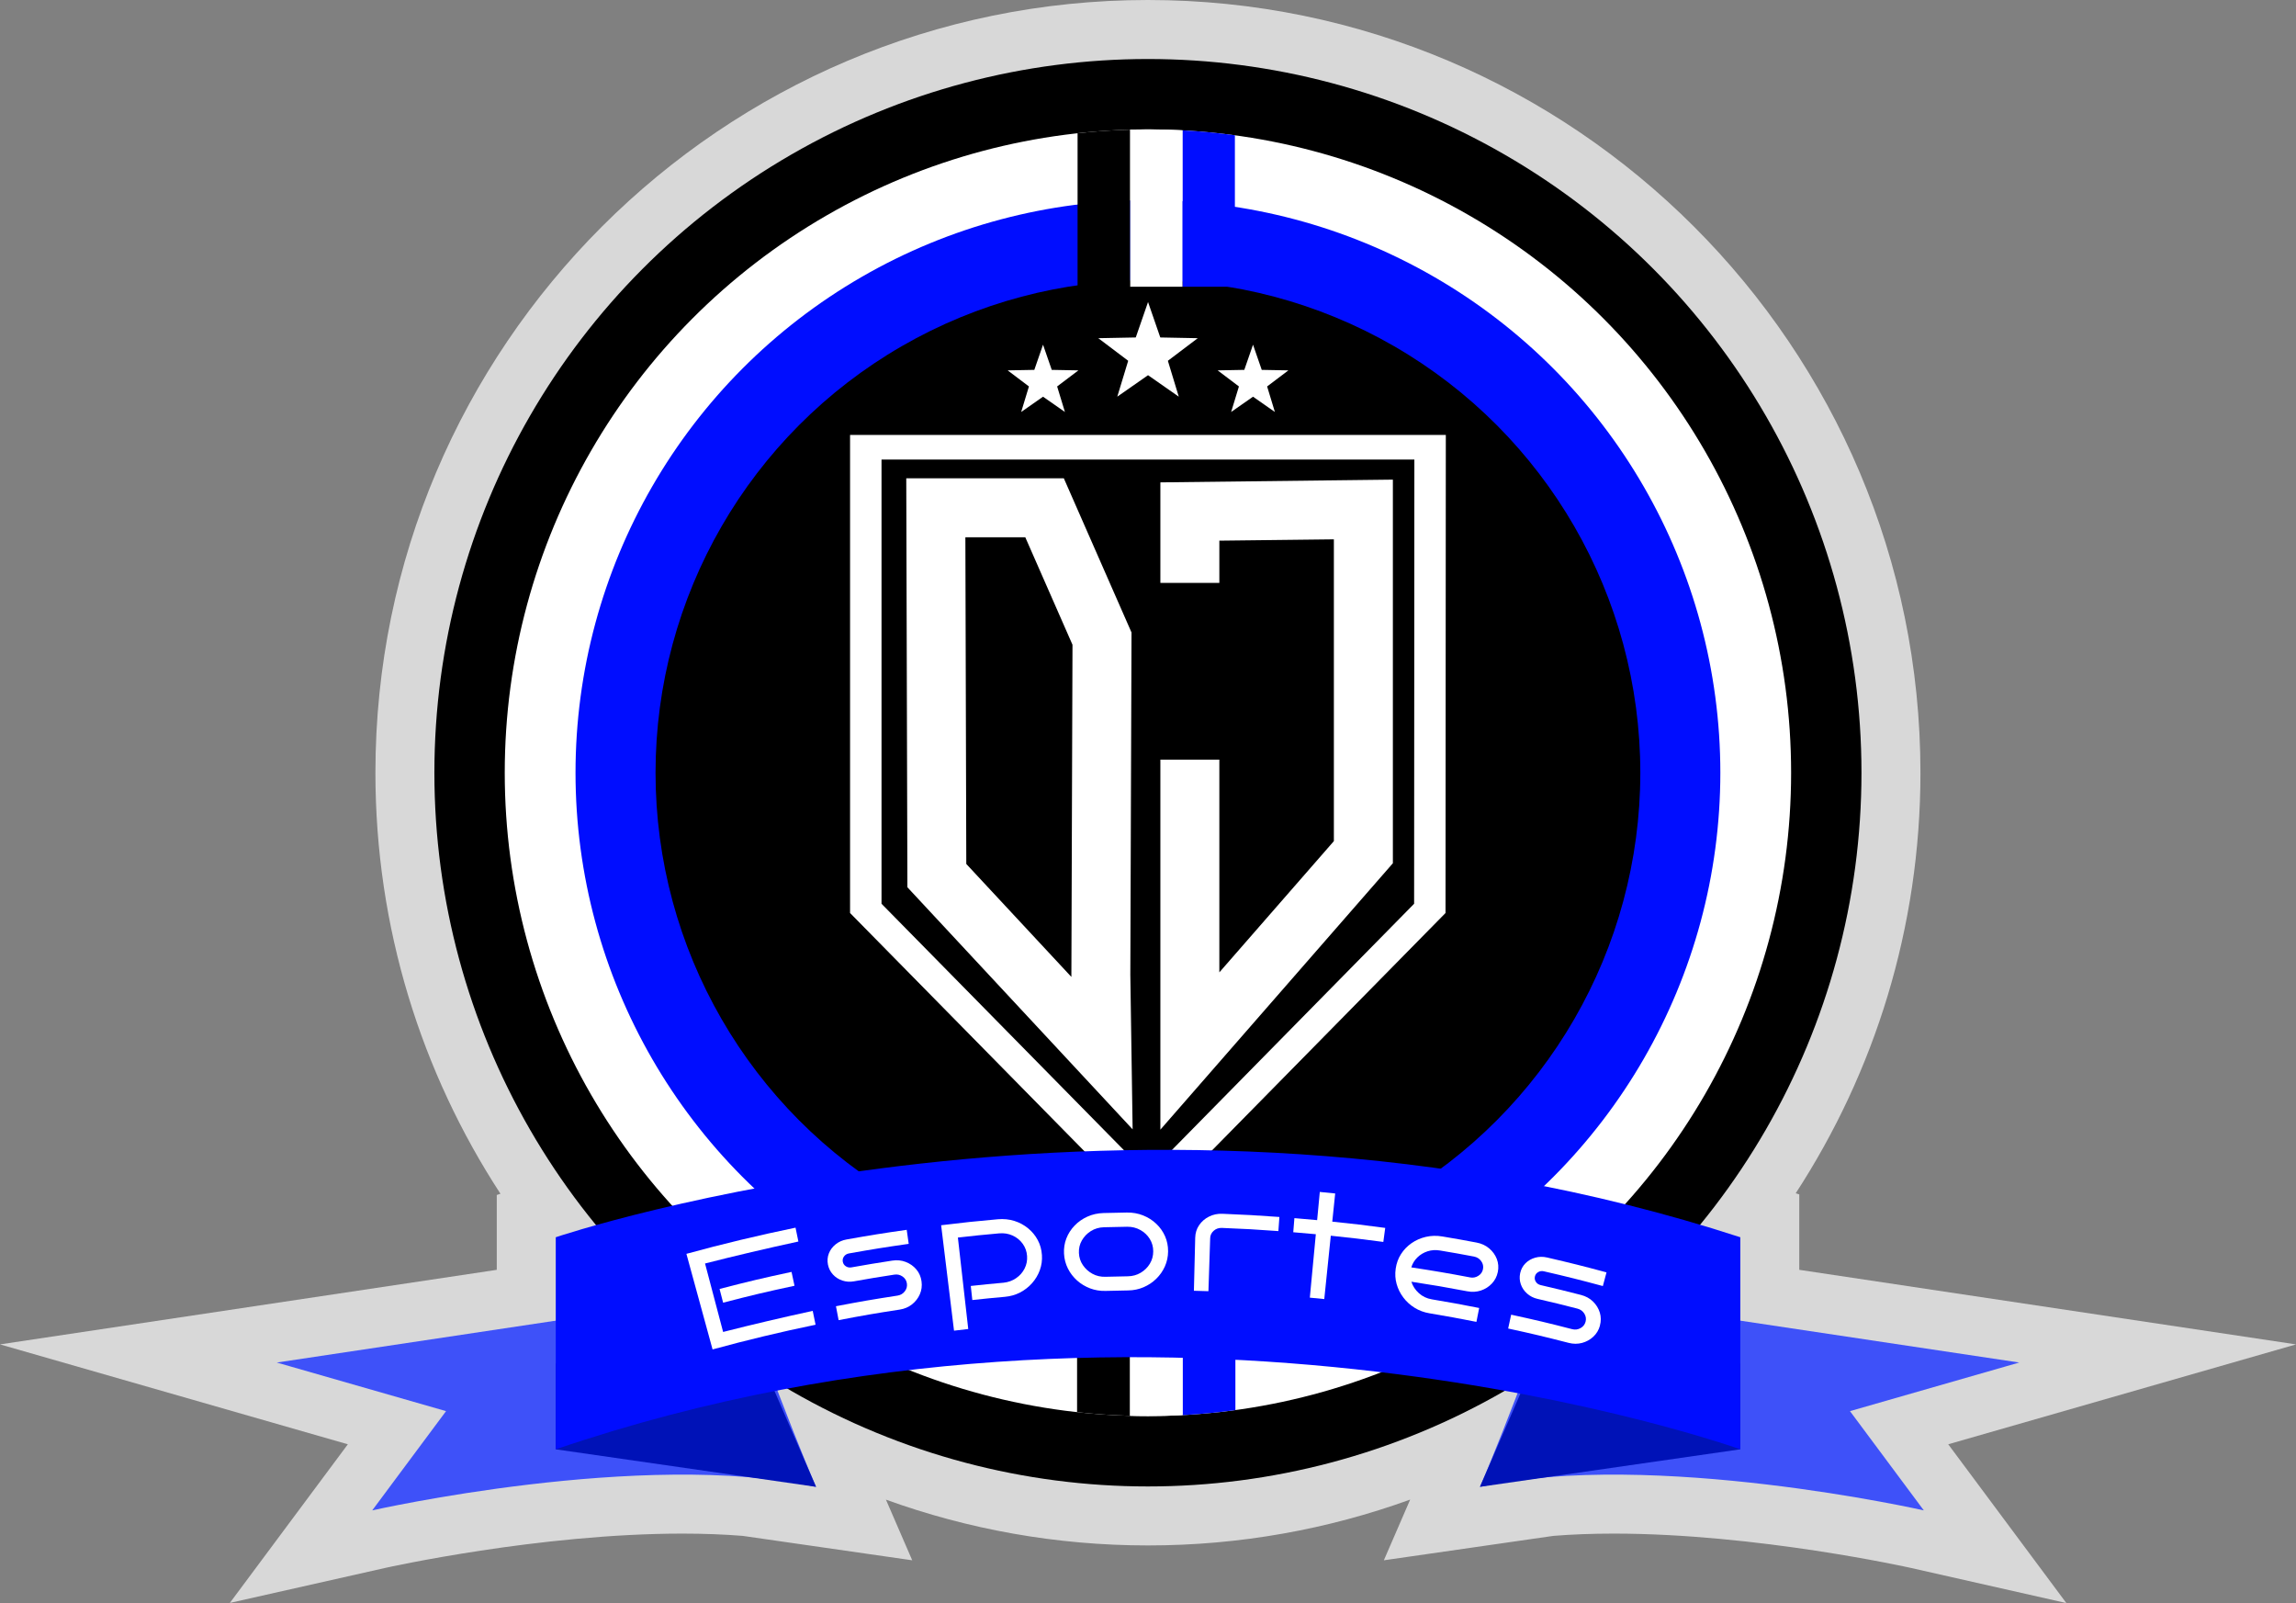 <svg xmlns="http://www.w3.org/2000/svg" id="Camada_2" viewBox="0 0 826.93 577.22"><rect x="0" y="0" width="826.93" height="577.22" fill="#808080" stroke="none"/><defs><style>      .cls-1 {        fill: #fff;      }      .cls-2 {        fill: #3e51f9;      }      .cls-3 {        fill: #d8d8d8;      }      .cls-4 {        fill: #000dff;      }      .cls-5 {        fill: #0012b7;      }    </style></defs><g id="Camada_1-2" data-name="Camada_1"><g><path class="cls-3" d="M826.93,484.08l-178.9-26.85v-27.15l-1.28-.42c28.4-43.61,44.92-95.62,44.92-151.42C691.68,124.82,566.87,0,413.44,0S135.21,124.82,135.21,278.24c0,55.87,16.57,107.95,45.03,151.59l-1.32.45v26.95L0,484.08l125.28,35.97-42.5,57.12,55.95-12.6c.55-.12,55.47-12.36,107.05-12.36,7.69,0,14.99.28,21.72.82l61.05,8.79-9.47-21.84c29.48,10.66,61.26,16.49,94.38,16.49s64.93-5.83,94.43-16.51l-9.48,21.86,61.05-8.79c6.72-.54,14.03-.82,21.72-.82,51.55,0,106.43,12.22,107.05,12.36l55.99,12.65-42.54-57.17,125.28-35.97Z"></path><g><g><g><circle cx="413.44" cy="278.24" r="256.99"></circle><circle class="cls-1" cx="413.44" cy="278.24" r="231.65"></circle><circle class="cls-4" cx="413.44" cy="278.24" r="206.16"></circle><circle cx="413.44" cy="278.24" r="177.34"></circle></g><g><polygon class="cls-1" points="413.39 437.73 306.16 328.75 306.16 156.61 520.73 156.61 520.62 328.75 413.39 437.73"></polygon><polygon points="413.4 422.9 317.49 325.42 317.49 165.47 509.4 165.47 509.31 325.42 413.4 422.9"></polygon><g><polygon class="cls-1" points="417.92 406.76 417.92 273.52 439.16 273.52 439.16 350.12 480.41 302.86 480.41 194.2 439.16 194.68 439.16 209.88 417.92 209.88 417.92 173.69 501.66 172.7 501.66 310.83 417.92 406.76"></polygon><path class="cls-1" d="M407.93,406.65l-81.12-87.17-.41-147.26h56.75l24.38,55.52-.43,123.21.83,55.7ZM348.03,311.1l37.84,40.66v-.79s.4-118.81.4-118.81l-17-38.7h-21.58l.33,117.64Z"></path></g></g></g><g><polygon class="cls-1" points="424.55 142.83 413.48 135.1 402.4 142.83 406.33 129.91 395.56 121.77 409.06 121.51 413.48 108.75 417.89 121.51 431.39 121.77 420.62 129.91 424.55 142.83"></polygon><polygon class="cls-1" points="383.54 148.34 375.66 142.84 367.79 148.34 370.58 139.15 362.92 133.36 372.52 133.18 375.66 124.11 378.8 133.18 388.4 133.36 380.74 139.15 383.54 148.34"></polygon><polygon class="cls-1" points="459.16 148.34 451.29 142.84 443.41 148.34 446.21 139.15 438.55 133.36 448.15 133.18 451.29 124.11 454.43 133.18 464.03 133.36 456.37 139.15 459.16 148.34"></polygon></g><g><path class="cls-4" d="M425.87,103.24h18.89v-54.54c-6.22-.84-12.52-1.44-18.89-1.78v56.32Z"></path><path class="cls-1" d="M425.87,103.24v-56.32c-4.11-.22-8.25-.33-12.42-.33-2.16,0-4.31.04-6.46.09v56.56h18.88Z"></path><path d="M406.98,103.24v-56.56c-6.36.17-12.66.61-18.88,1.29v55.27h18.88Z"></path><path class="cls-4" d="M425.93,452.87v56.68c6.41-.34,12.75-.95,19.01-1.8v-54.88h-19.01Z"></path><path class="cls-1" d="M425.93,452.87h-19v56.92c2.17.06,4.34.1,6.52.1,4.19,0,8.35-.12,12.48-.34v-56.68Z"></path><path d="M387.92,452.87v55.61c6.26.69,12.6,1.13,19,1.31v-56.92h-19Z"></path></g><g><g><path class="cls-2" d="M134.05,543.85s97.5-22.03,159.86-8.47c-9.71-22.39-27.13-69.85-27.13-69.85l-167.09,25.08,60.96,17.5-26.6,35.75Z"></path><path class="cls-5" d="M293.91,535.37l-93.75-13.51v-30.9l74.33-.37,19.42,44.77Z"></path></g><g><path class="cls-2" d="M692.89,543.85s-97.5-22.03-159.86-8.47c9.71-22.39,27.13-69.85,27.13-69.85l167.09,25.08-60.96,17.5,26.6,35.75Z"></path><path class="cls-5" d="M533.02,535.37l93.75-13.51v-30.9s-74.33-.37-74.33-.37l-19.42,44.77Z"></path></g><path class="cls-4" d="M200.16,445.5s209-70.82,426.63,0v76.36s-207.85-74.65-426.63,0v-76.36Z"></path></g></g><g><path class="cls-1" d="M293.73,477c-12.45,2.57-24.83,5.54-37.09,8.89-3.14-11.47-6.28-22.95-9.42-34.42,12.99-3.56,26.1-6.7,39.3-9.42.41,2,.62,3,1.03,4.99-11.28,2.44-22.44,5.06-33.62,7.91,2.6,9.86,3.91,14.79,6.51,24.65,10.74-2.73,21.44-5.24,32.27-7.59.41,2,.62,3,1.03,4.99ZM286.15,462.97c-10.32,2.21-15.46,3.43-25.71,6.09-.51-1.97-.77-2.96-1.28-4.94,10.33-2.68,15.51-3.91,25.92-6.14.43,1.99.64,2.99,1.07,4.99Z"></path><path class="cls-1" d="M331.9,461.39c.23,1.65.02,3.2-.61,4.64-.63,1.44-1.58,2.66-2.83,3.65-1.26.99-2.73,1.61-4.42,1.87-8.82,1.35-13.22,2.11-22,3.8-.38-2-.58-3-.96-5.01,8.85-1.7,13.29-2.46,22.18-3.83,1.08-.17,1.95-.67,2.61-1.53.66-.85.91-1.8.76-2.84-.15-1.04-.67-1.88-1.56-2.5-.89-.62-1.88-.85-2.97-.68-5.83.89-8.74,1.38-14.55,2.41-1.44.26-2.83.16-4.17-.28-1.34-.44-2.47-1.17-3.4-2.19-.93-1.02-1.52-2.21-1.79-3.58-.27-1.4-.16-2.74.34-4.01.5-1.27,1.31-2.36,2.43-3.26,1.12-.9,2.42-1.48,3.9-1.74,8.66-1.54,13-2.24,21.7-3.48.29,2.02.43,3.03.72,5.05-8.63,1.23-12.93,1.92-21.52,3.45-.75.13-1.34.49-1.77,1.07-.43.58-.58,1.22-.45,1.92.13.7.5,1.25,1.1,1.64.6.39,1.28.52,2.02.39,5.86-1.04,8.79-1.53,14.67-2.43,1.74-.27,3.38-.11,4.9.48,1.52.59,2.79,1.49,3.81,2.7,1.02,1.21,1.64,2.65,1.86,4.3Z"></path><path class="cls-1" d="M375.26,451.87c.13,1.93-.13,3.76-.76,5.49-.63,1.73-1.56,3.28-2.78,4.66-1.22,1.38-2.67,2.51-4.33,3.37-1.67.87-3.49,1.38-5.47,1.56-4.7.42-7.04.65-11.73,1.16-.22-2.03-.33-3.04-.55-5.07,4.73-.52,7.1-.75,11.83-1.17,1.68-.18,3.18-.73,4.5-1.64,1.32-.91,2.34-2.06,3.05-3.46.71-1.4,1.01-2.91.89-4.54-.12-1.63-.64-3.09-1.57-4.38-.93-1.29-2.14-2.28-3.63-2.96-1.49-.68-3.11-.94-4.84-.79-5.96.53-8.94.83-14.88,1.51,1.24,10.98,2.49,21.95,3.73,32.93-2.05.23-3.07.35-5.12.6-1.55-12.65-3.09-25.3-4.64-37.96,8.17-1,12.26-1.43,20.45-2.16,2.08-.18,4.05.02,5.91.6,1.86.58,3.51,1.48,4.96,2.67,1.45,1.19,2.61,2.6,3.48,4.23.87,1.63,1.36,3.41,1.49,5.34Z"></path><path class="cls-1" d="M420.7,450.59c-.02,1.94-.41,3.75-1.16,5.42-.75,1.68-1.79,3.16-3.11,4.45-1.32,1.29-2.84,2.3-4.57,3.04-1.73.74-3.58,1.12-5.57,1.15-3.22.05-4.83.08-8.06.17-1.99.06-3.86-.25-5.61-.91-1.76-.67-3.32-1.61-4.7-2.84-1.37-1.23-2.48-2.67-3.3-4.31-.83-1.64-1.3-3.43-1.4-5.37-.1-1.93.18-3.76.85-5.48s1.66-3.26,2.96-4.61c1.3-1.35,2.84-2.43,4.62-3.23,1.78-.8,3.71-1.23,5.79-1.29,3.37-.1,5.06-.13,8.43-.18,2.08-.03,4.03.32,5.84,1.04,1.81.72,3.39,1.73,4.75,3.03,1.36,1.29,2.41,2.79,3.15,4.47.74,1.69,1.1,3.5,1.09,5.44ZM415.35,450.57c0-1.63-.41-3.12-1.24-4.46-.83-1.34-1.96-2.42-3.4-3.22-1.43-.8-3.02-1.2-4.76-1.17-3.35.05-5.02.09-8.37.18-1.74.05-3.3.51-4.68,1.37-1.38.87-2.46,1.99-3.25,3.37-.79,1.38-1.14,2.88-1.07,4.51.07,1.63.55,3.1,1.44,4.4.89,1.31,2.03,2.34,3.44,3.11s2.95,1.12,4.63,1.08c3.25-.09,4.88-.13,8.13-.18,1.69-.03,3.22-.45,4.61-1.27,1.39-.83,2.49-1.91,3.3-3.25.81-1.34,1.22-2.83,1.22-4.46Z"></path><path class="cls-1" d="M460.41,443.28c-8.13-.59-12.2-.82-20.35-1.14-1.12-.04-2.1.29-2.92,1.01-.82.72-1.25,1.61-1.28,2.66-.25,7.64-.38,11.46-.63,19.11-2.09-.07-3.14-.1-5.23-.15.19-7.65.28-11.47.47-19.11.04-1.66.5-3.16,1.39-4.48s2.07-2.36,3.56-3.11,3.1-1.09,4.86-1.02c8.21.33,12.32.56,20.51,1.15-.15,2.03-.22,3.05-.37,5.09Z"></path><path class="cls-1" d="M476.96,467.76c-2.08-.22-3.13-.32-5.21-.51.86-9.14,1.29-13.71,2.16-22.84-3.25-.31-4.87-.45-8.13-.71.17-2.03.25-3.05.41-5.08,3.28.27,4.92.41,8.19.72.38-4.06.57-6.09.96-10.15,2.22.21,3.33.32,5.54.55-.42,4.06-.63,6.09-1.05,10.14,7.64.79,11.45,1.24,19.07,2.26-.27,2.02-.41,3.03-.68,5.05-7.56-1.01-11.34-1.46-18.92-2.24-.94,9.13-1.41,13.69-2.35,22.82Z"></path><path class="cls-1" d="M539.45,458.03c-.33,1.6-1.04,2.98-2.14,4.14-1.1,1.17-2.41,2-3.95,2.51-1.54.51-3.16.6-4.88.28-8.05-1.52-12.08-2.21-20.16-3.45.51,1.59,1.42,2.97,2.72,4.14,1.3,1.17,2.85,1.91,4.66,2.21,6.83,1.15,10.24,1.77,17.04,3.11-.4,2-.59,3-.99,5-6.75-1.33-10.13-1.95-16.9-3.09-1.97-.33-3.75-.99-5.35-1.98-1.6-.99-2.96-2.22-4.07-3.7-1.11-1.47-1.92-3.09-2.42-4.87-.5-1.77-.61-3.62-.33-5.54.28-1.92.9-3.66,1.9-5.21.99-1.56,2.26-2.87,3.8-3.95,1.54-1.07,3.27-1.83,5.17-2.27,1.9-.44,3.89-.49,5.95-.14,4.92.83,7.38,1.26,12.29,2.19,1.77.33,3.28,1.03,4.55,2.1,1.26,1.06,2.18,2.34,2.76,3.82.57,1.49.69,3.05.36,4.68ZM529.42,459.96c1.09.21,2.1.02,3.02-.57.92-.58,1.48-1.39,1.68-2.43.2-1.03-.02-2-.66-2.88-.64-.89-1.52-1.43-2.63-1.64-4.87-.92-7.31-1.35-12.19-2.17-1.58-.26-3.08-.17-4.49.29-1.42.46-2.64,1.2-3.67,2.21-1.03,1.01-1.76,2.2-2.19,3.58,8.47,1.29,12.7,2.01,21.13,3.6Z"></path><path class="cls-1" d="M576.25,477.29c-.44,1.61-1.24,2.95-2.4,4.02-1.16,1.08-2.51,1.82-4.06,2.24-1.55.41-3.16.41-4.82-.02-8.68-2.23-13.04-3.27-21.79-5.17.43-1.99.65-2.99,1.08-4.98,8.82,1.92,13.21,2.96,21.97,5.22,1.06.27,2.07.15,3.01-.38.94-.52,1.55-1.29,1.82-2.31.27-1.02.12-1.99-.45-2.91s-1.4-1.52-2.48-1.8c-5.74-1.48-8.61-2.18-14.38-3.51-1.43-.33-2.68-.96-3.74-1.9-1.06-.93-1.82-2.05-2.27-3.35-.45-1.3-.53-2.63-.24-3.99.3-1.4.93-2.58,1.89-3.55.96-.97,2.13-1.65,3.52-2.04,1.38-.39,2.81-.41,4.28-.07,8.59,1.99,12.88,3.06,21.41,5.36-.53,1.97-.79,2.95-1.32,4.92-8.47-2.28-12.72-3.34-21.24-5.31-.75-.17-1.43-.08-2.06.29-.62.36-1.01.89-1.17,1.59-.16.7-.03,1.34.37,1.94.4.6.97.98,1.71,1.15,5.81,1.35,8.71,2.05,14.5,3.54,1.72.44,3.17,1.23,4.34,2.37,1.18,1.14,1.99,2.47,2.46,3.99.46,1.52.47,3.08.03,4.69Z"></path></g></g></g></svg>